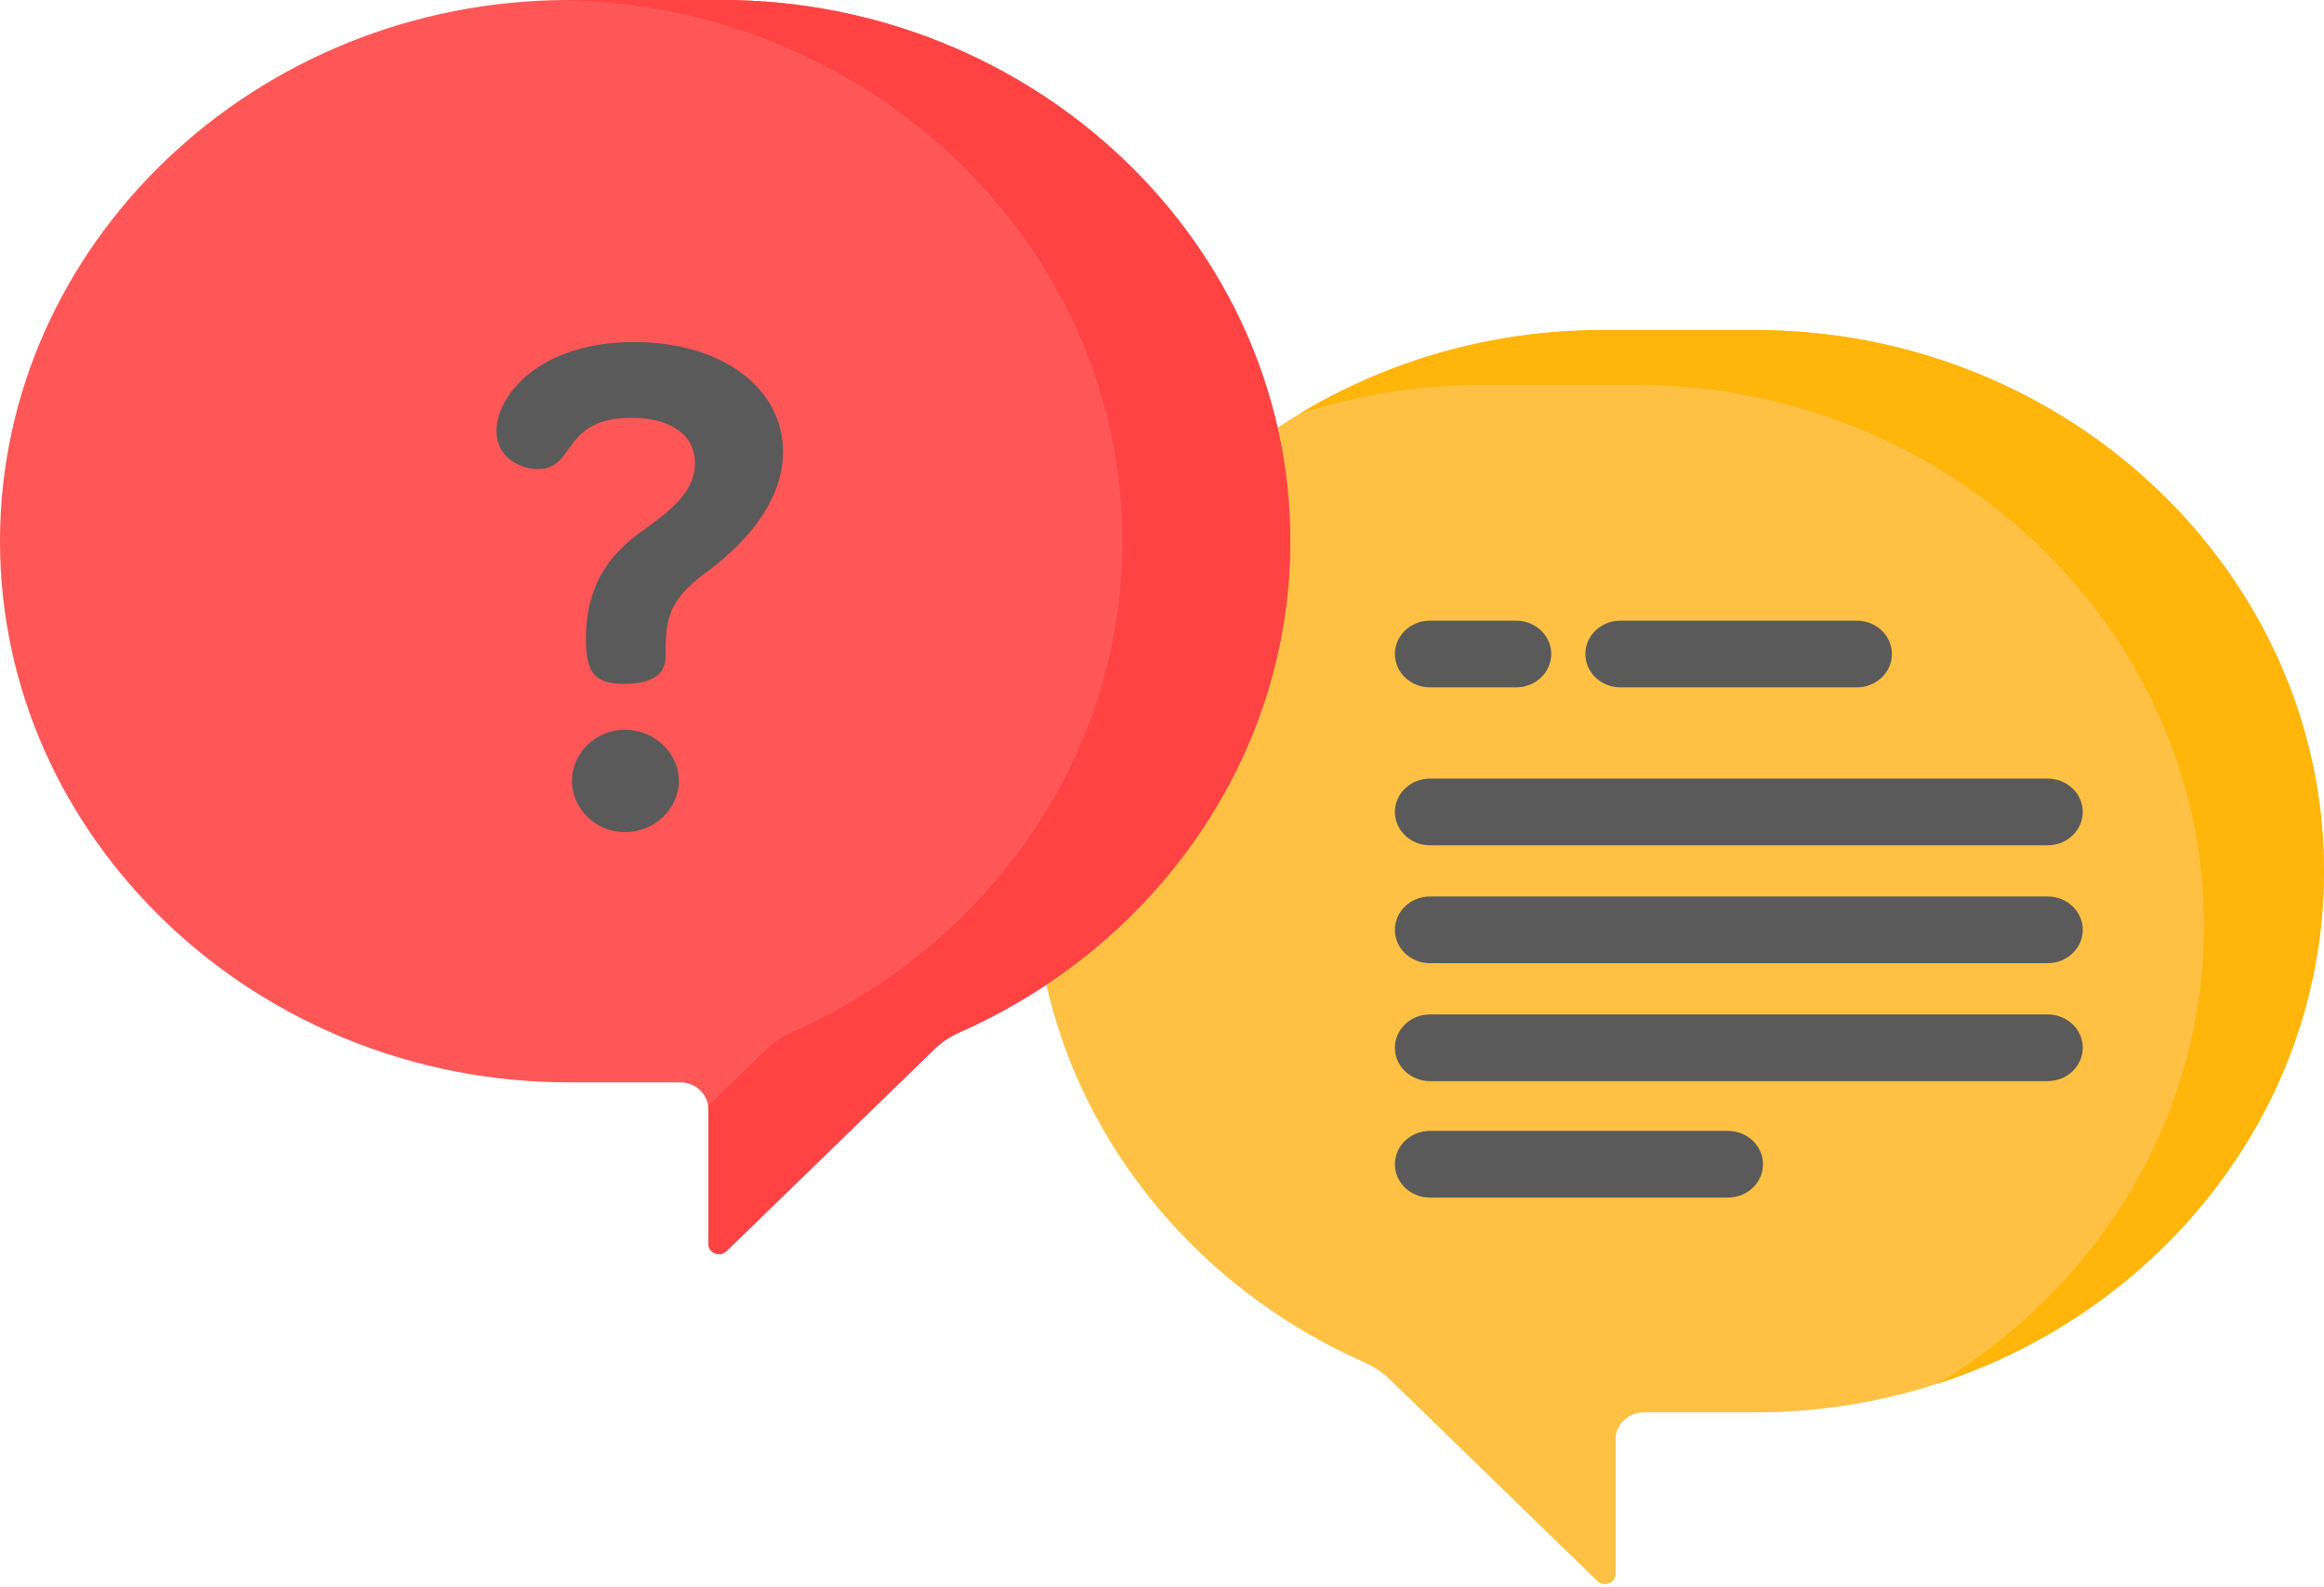 <?xml version="1.0" encoding="UTF-8"?> <svg xmlns="http://www.w3.org/2000/svg" width="716" height="489" viewBox="0 0 716 489" fill="none"> <path d="M540.752 101.672H493.735C397.347 101.672 318.488 176.69 318.488 268.385C318.488 335.198 360.37 393.156 420.383 419.69C423.333 420.989 425.999 422.802 428.271 425.006L492.151 487.059C494.2 489.054 497.756 487.672 497.756 484.881V443.392C497.756 438.808 501.662 435.098 506.48 435.098H540.752C637.135 435.098 715.999 360.074 715.999 268.385C715.999 176.69 637.135 101.672 540.752 101.672Z" fill="#FFC143"></path> <path d="M715.995 268.384C715.995 341.366 666.056 403.772 597.084 426.211C646.237 396.596 679.035 344.39 679.035 285.253C679.035 239.403 659.32 197.721 627.555 167.518C595.806 137.3 551.99 118.545 503.793 118.545H456.771C437.095 118.545 418.139 121.663 400.451 127.431C427.508 111.135 459.519 101.677 493.731 101.677H540.754C588.951 101.677 632.766 120.431 664.515 150.65C696.281 180.853 715.995 222.535 715.995 268.384Z" fill="#FFB509"></path> <path d="M175.247 0H222.264C318.652 0 397.511 75.019 397.511 166.713C397.511 233.531 355.629 291.484 295.616 318.018C292.666 319.322 290.001 321.131 287.728 323.339L223.848 385.392C221.8 387.382 218.243 386 218.243 383.215V341.725C218.243 337.141 214.338 333.426 209.52 333.426H175.247C78.864 333.426 0 258.407 0 166.713C0 75.019 78.864 0 175.247 0Z" fill="#FF5757"></path> <path d="M397.517 166.713C397.517 200.117 387.051 231.307 369.073 257.472C351.101 283.627 325.623 304.751 295.617 318.018C292.662 319.322 290.002 321.125 287.729 323.344L223.854 385.397C221.795 387.382 218.239 386 218.239 383.22V341.72C218.239 341.366 218.212 341.008 218.168 340.665L235.998 323.344C238.276 321.125 240.936 319.322 243.886 318.018C273.898 304.751 299.37 283.627 317.348 257.472C335.325 231.307 345.786 200.117 345.786 166.713C345.786 75.798 268.255 1.273 172.986 0.016C173.735 -1.48677e-08 174.499 0 175.248 0H222.27C318.659 0 397.517 75.019 397.517 166.713Z" fill="#FF4343"></path> <path d="M440.546 211.742H467.127C473.087 211.742 477.922 207.143 477.922 201.474C477.922 195.799 473.087 191.2 467.127 191.2H440.546C434.586 191.2 429.752 195.799 429.752 201.474C429.752 207.143 434.586 211.742 440.546 211.742Z" fill="#5A5A5A"></path> <path d="M572.077 211.742C578.042 211.742 582.877 207.143 582.877 201.474C582.877 195.799 578.042 191.2 572.077 191.2H499.222C493.257 191.2 488.428 195.799 488.428 201.474C488.428 207.143 493.257 211.742 499.222 211.742H572.077Z" fill="#5A5A5A"></path> <path d="M440.546 260.394H630.881C636.841 260.394 641.675 255.794 641.675 250.125C641.675 244.45 636.841 239.856 630.881 239.856H440.546C434.586 239.856 429.752 244.45 429.752 250.125C429.752 255.794 434.586 260.394 440.546 260.394Z" fill="#5A5A5A"></path> <path d="M440.546 296.712H630.881C636.841 296.712 641.675 292.118 641.675 286.443C641.675 280.774 636.841 276.175 630.881 276.175H440.546C434.586 276.175 429.752 280.774 429.752 286.443C429.752 292.118 434.586 296.712 440.546 296.712Z" fill="#5A5A5A"></path> <path d="M440.546 333.037H630.881C636.841 333.037 641.675 328.438 641.675 322.769C641.675 317.094 636.841 312.5 630.881 312.5H440.546C434.586 312.5 429.752 317.094 429.752 322.769C429.752 328.438 434.586 333.037 440.546 333.037Z" fill="#5A5A5A"></path> <path d="M440.546 368.92H532.368C538.333 368.92 543.162 364.326 543.162 358.651C543.162 352.982 538.333 348.383 532.368 348.383H440.546C434.586 348.383 429.752 352.982 429.752 358.651C429.752 364.326 434.586 368.92 440.546 368.92Z" fill="#5A5A5A"></path> <path d="M192.575 224.802C183.529 224.802 176.209 231.973 176.209 240.579C176.209 248.976 183.316 256.35 192.575 256.35C201.834 256.35 209.154 248.976 209.154 240.579C209.16 231.973 201.621 224.802 192.575 224.802Z" fill="#5A5A5A"></path> <path d="M217.124 176.66C222.942 172.357 241.247 158.425 241.247 139.166C241.247 119.913 222.942 105.367 195.372 105.367C166.305 105.367 152.949 121.757 152.949 132.816C152.949 140.808 160.056 144.498 165.874 144.498C177.504 144.498 172.762 128.721 194.728 128.721C205.5 128.721 214.109 133.226 214.109 142.653C214.109 153.717 202.053 160.067 194.946 165.804C188.697 170.923 180.519 179.326 180.519 196.942C180.519 207.595 183.535 210.666 192.362 210.666C202.916 210.666 205.068 206.161 205.068 202.269C205.068 191.616 205.281 185.468 217.124 176.66Z" fill="#5A5A5A"></path> </svg> 